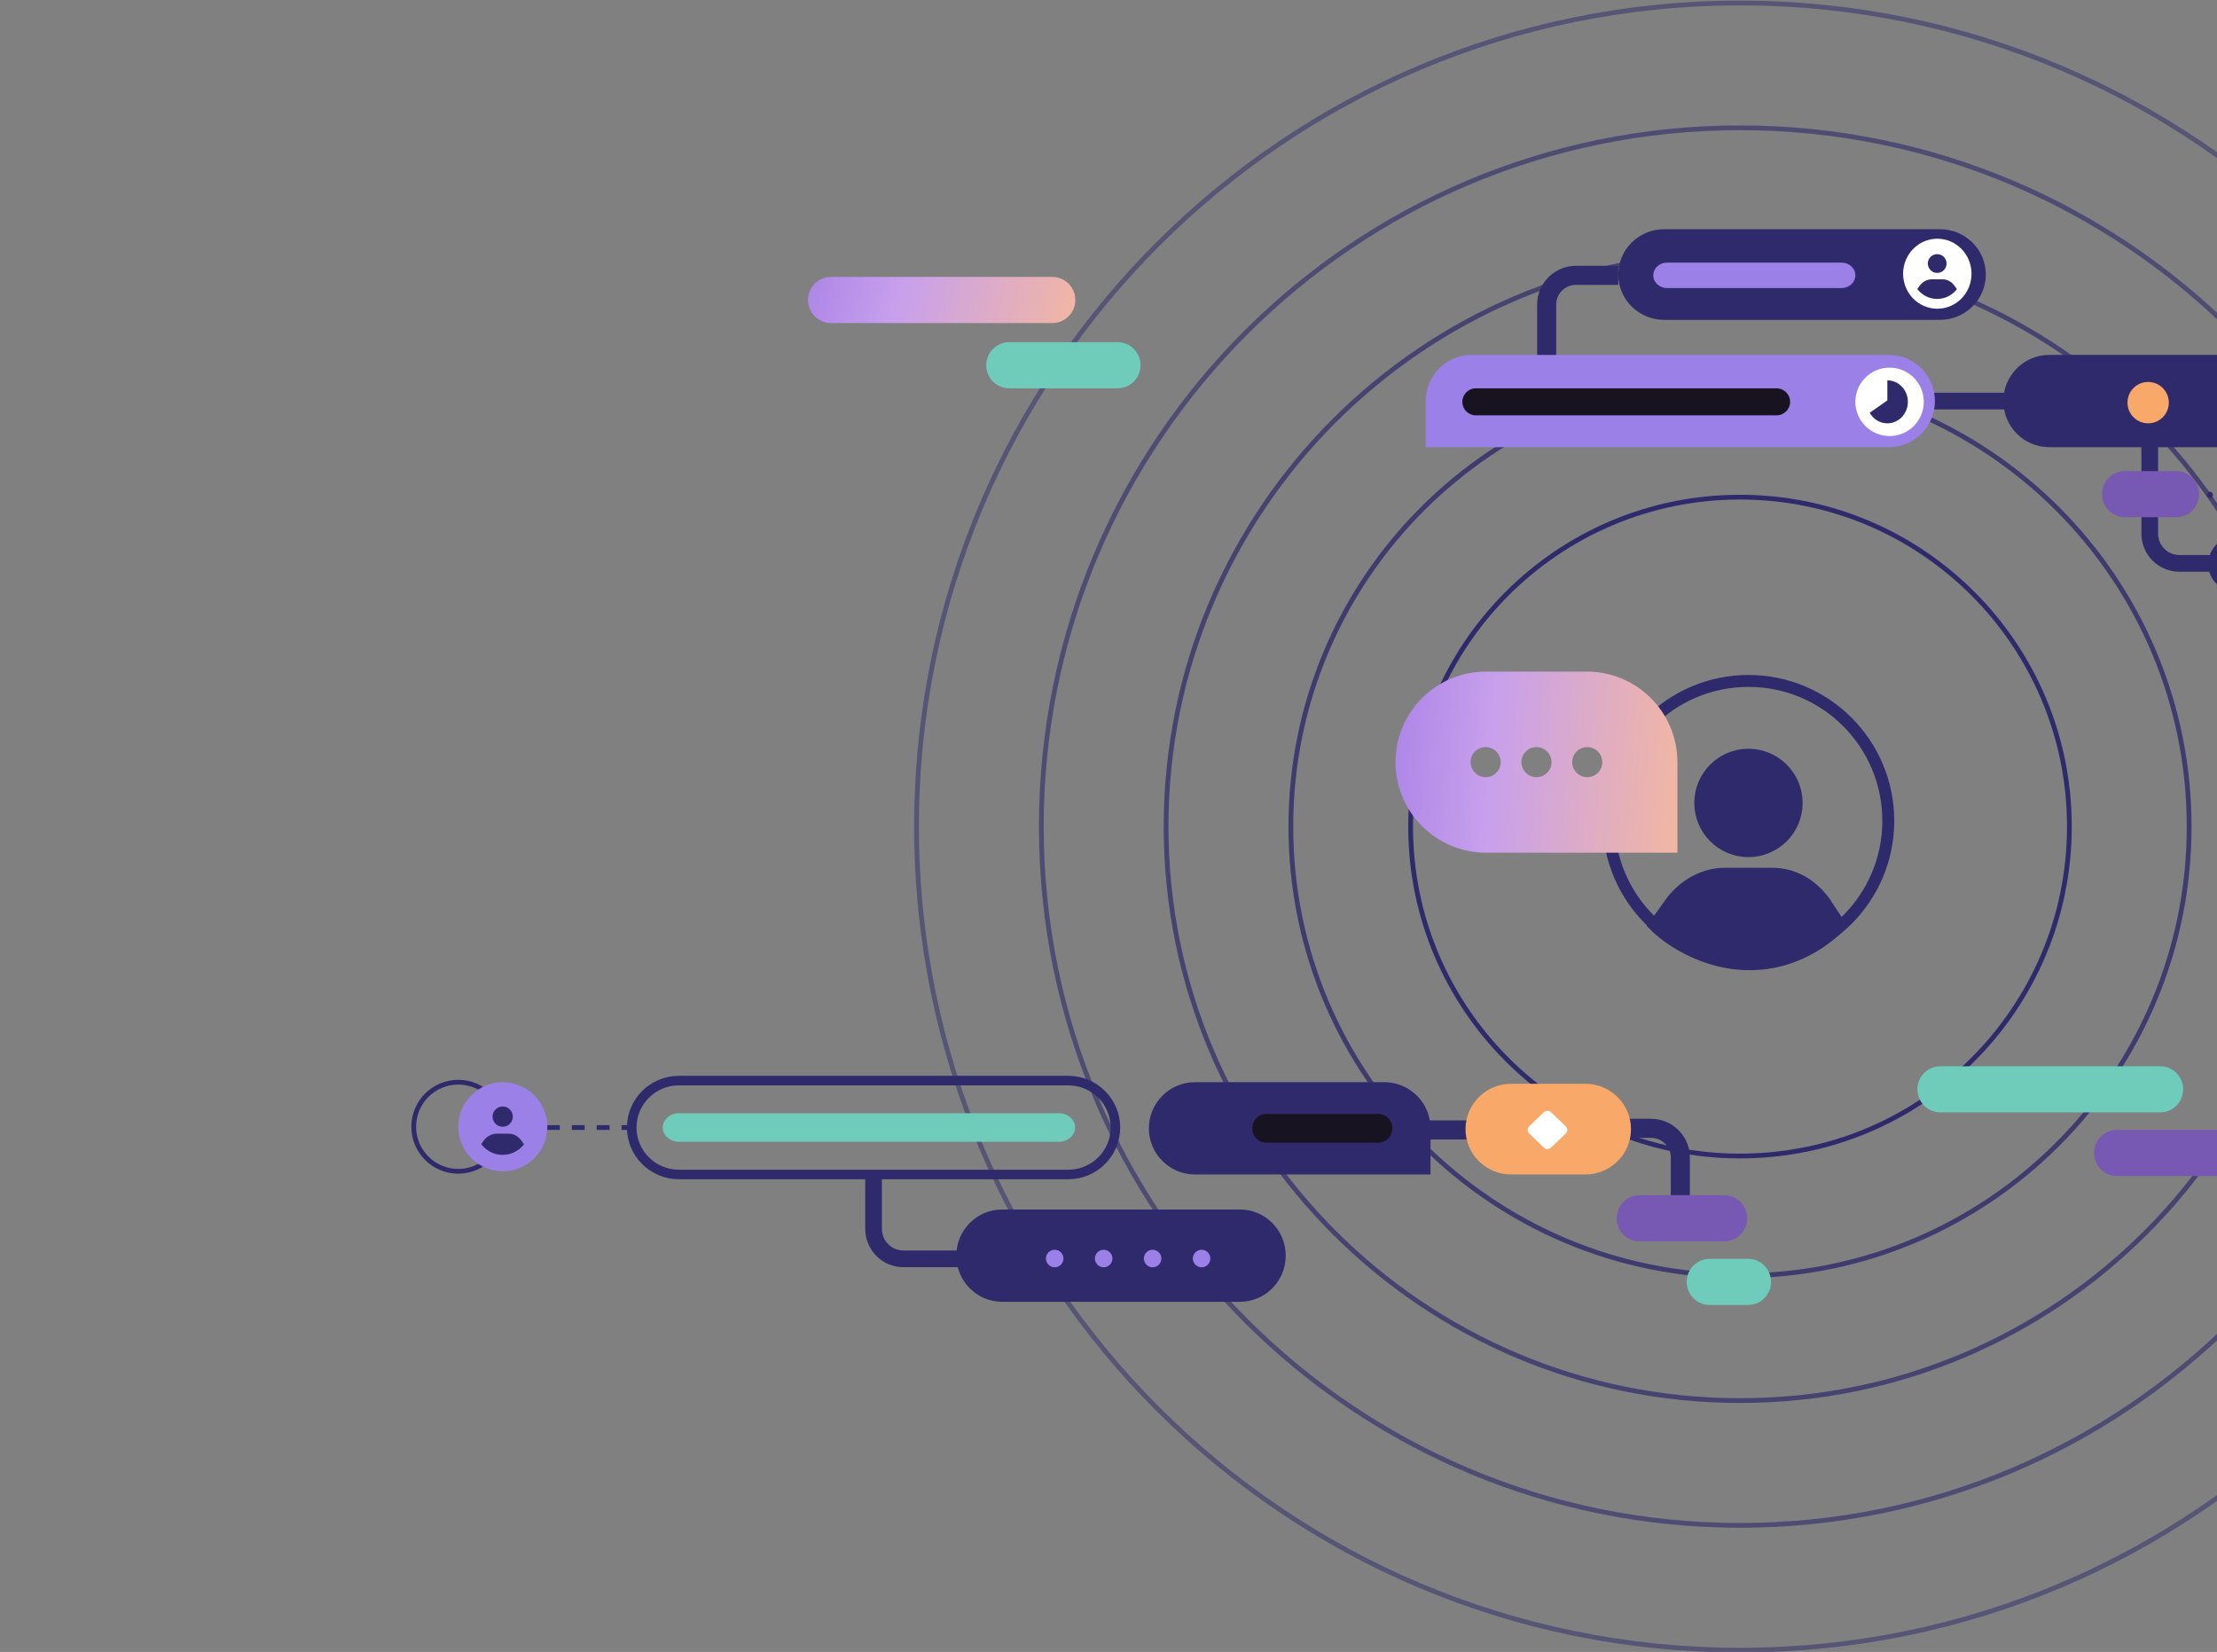 <svg width="930" height="693" viewBox="0 0 930 693" fill="none" xmlns="http://www.w3.org/2000/svg">
<rect x="0" y="0" width="930" height="693" fill="#808080" stroke="none"/>
<g clip-path="url(#clip0_497_766)">
<g clip-path="url(#clip1_497_766)">
<path opacity="0.6" d="M729.904 639.911C891.774 639.911 1022.99 508.663 1022.99 346.76C1022.99 184.858 891.774 53.61 729.904 53.61C568.035 53.61 436.814 184.858 436.814 346.76C436.814 508.663 568.035 639.911 729.904 639.911Z" stroke="#2F2A6B" stroke-width="2" stroke-miterlimit="10"/>
<path opacity="0.5" d="M729.905 692.259C920.679 692.259 1075.33 537.574 1075.33 346.76C1075.33 155.947 920.679 1.262 729.905 1.262C539.13 1.262 384.477 155.947 384.477 346.76C384.477 537.574 539.13 692.259 729.905 692.259Z" stroke="#2F2A6B" stroke-width="2" stroke-miterlimit="10"/>
<path opacity="0.7" d="M729.905 587.563C862.869 587.563 970.658 479.752 970.658 346.761C970.658 213.769 862.869 105.958 729.905 105.958C596.941 105.958 489.152 213.769 489.152 346.761C489.152 479.752 596.941 587.563 729.905 587.563Z" stroke="#2F2A6B" stroke-width="2" stroke-miterlimit="10"/>
<path opacity="0.8" d="M729.905 535.214C833.963 535.214 918.32 450.841 918.32 346.76C918.32 242.68 833.963 158.307 729.905 158.307C625.846 158.307 541.489 242.68 541.489 346.76C541.489 450.841 625.846 535.214 729.905 535.214Z" stroke="#2F2A6B" stroke-width="2" stroke-miterlimit="10"/>
<path d="M729.905 484.96C806.214 484.96 868.076 423.086 868.076 346.76C868.076 270.435 806.214 208.561 729.905 208.561C653.595 208.561 591.733 270.435 591.733 346.76C591.733 423.086 653.595 484.96 729.905 484.96Z" stroke="#2F2A6B" stroke-width="2" stroke-miterlimit="10"/>
<path d="M570.04 474.017H617.432" stroke="#2F2A6B" stroke-width="8" stroke-miterlimit="10"/>
<path d="M683.514 473.35H692.544C699.353 473.35 704.873 478.795 704.873 485.513V512.74" stroke="#2F2A6B" stroke-width="8" stroke-miterlimit="10"/>
<path d="M665.021 454.656H633.922C623.34 454.656 614.762 463.175 614.762 473.683C614.762 484.192 623.34 492.711 633.922 492.711H665.021C675.603 492.711 684.181 484.192 684.181 473.683C684.181 463.175 675.603 454.656 665.021 454.656Z" fill="#F8A868"/>
<path d="M647.598 466.617L641.434 472.538C640.581 473.354 640.581 474.678 641.434 475.497L647.598 481.417C648.447 482.233 649.827 482.233 650.68 481.417L656.844 475.497C657.694 474.681 657.694 473.357 656.844 472.538L650.68 466.617C649.827 465.802 648.447 465.802 647.598 466.617Z" fill="white"/>
<path d="M813.685 96.139H698.188C687.503 96.139 678.841 104.657 678.841 115.166C678.841 125.675 687.503 134.194 698.188 134.194H813.685C824.371 134.194 833.032 125.675 833.032 115.166C833.032 104.657 824.371 96.139 813.685 96.139Z" fill="#2F2A6B"/>
<path d="M772.542 110.159H699.281C696.102 110.159 693.526 112.55 693.526 115.5C693.526 118.451 696.102 120.841 699.281 120.841H772.542C775.721 120.841 778.298 118.451 778.298 115.5C778.298 112.55 775.721 110.159 772.542 110.159Z" fill="#9B80E7"/>
<path d="M812.674 129.52C820.602 129.52 827.025 122.943 827.025 114.832C827.025 106.722 820.598 100.145 812.674 100.145C804.749 100.145 798.323 106.722 798.323 114.832C798.323 122.943 804.749 129.52 812.674 129.52Z" fill="white"/>
<path d="M733.29 528.095H717.174C711.854 528.095 707.543 532.427 707.543 537.774C707.543 543.124 711.854 547.456 717.174 547.456H733.29C738.61 547.456 742.921 543.124 742.921 537.778C742.921 532.428 738.61 528.095 733.29 528.095Z" fill="#6FCCBB"/>
<path d="M723.375 501.39H687.707C682.441 501.39 678.174 505.722 678.174 511.069C678.174 516.419 682.441 520.751 687.707 520.751H723.375C728.641 520.751 732.908 516.419 732.908 511.073C732.908 505.722 728.641 501.39 723.375 501.39Z" fill="#7759B4"/>
<path d="M906.191 447.312H813.941C808.632 447.312 804.33 451.644 804.33 456.991C804.33 462.341 808.632 466.673 813.941 466.673H906.191C911.5 466.673 915.802 462.341 915.802 456.994C915.802 451.644 911.5 447.312 906.191 447.312Z" fill="#6FCCBB"/>
<path d="M933.494 474.017H888.096C882.752 474.017 878.422 478.35 878.422 483.696C878.422 489.046 882.752 493.379 888.096 493.379H933.494C938.838 493.379 943.169 489.046 943.169 483.7C943.169 478.35 938.838 474.017 933.494 474.017Z" fill="#7759B4"/>
<path d="M441.419 116.167H348.617C343.276 116.167 338.948 120.5 338.948 125.846C338.948 131.197 343.276 135.529 348.617 135.529H441.419C446.76 135.529 451.087 131.196 451.087 125.85C451.087 120.5 446.76 116.167 441.419 116.167Z" fill="url(#paint0_linear_497_766)"/>
<path d="M468.78 143.541H423.381C418.037 143.541 413.707 147.873 413.707 153.219C413.707 158.57 418.037 162.902 423.381 162.902H468.78C474.124 162.902 478.454 158.569 478.454 153.223C478.454 147.873 474.124 143.541 468.78 143.541Z" fill="#6FCCBB"/>
<path d="M266.139 474.017H260.741V472.014H266.139V474.017ZM255.702 474.017H250.303V472.014H255.702V474.017ZM245.264 474.017H239.865V472.014H245.264V474.017ZM234.826 474.017H229.427V472.014H234.826V474.017Z" fill="#2F2A6B"/>
<path d="M192.238 491.376C202.559 491.376 210.928 483.005 210.928 472.682C210.928 462.359 202.559 453.989 192.238 453.989C181.917 453.989 173.548 462.359 173.548 472.682C173.548 483.005 181.917 491.376 192.238 491.376Z" stroke="#2F2A6B" stroke-width="2" stroke-miterlimit="10"/>
<path d="M210.928 491.376C221.249 491.376 229.618 483.005 229.618 472.682C229.618 462.359 221.249 453.989 210.928 453.989C200.607 453.989 192.238 462.359 192.238 472.682C192.238 483.005 200.607 491.376 210.928 491.376Z" fill="#9B80E7"/>
<path d="M769.954 388.023L764.109 379.204C759.085 372.371 751.919 368.05 743.44 368.05H723.471C715.117 368.05 707.292 372.62 702.254 379.286L696.013 388.023C696.013 388.023 710.829 402.732 733.455 403.002C756.082 403.273 769.954 388.023 769.954 388.023Z" fill="#2F2A6B" stroke="#2F2A6B" stroke-width="8" stroke-miterlimit="10"/>
<path d="M733.452 355.569C743.792 355.569 752.175 347.185 752.175 336.842C752.175 326.5 743.792 318.115 733.452 318.115C723.111 318.115 714.729 326.5 714.729 336.842C714.729 347.185 723.111 355.569 733.452 355.569Z" fill="#2F2A6B" stroke="#2F2A6B" stroke-width="8" stroke-miterlimit="10"/>
<path d="M733.452 403.002C765.849 403.002 792.112 376.734 792.112 344.33C792.112 311.927 765.849 285.658 733.452 285.658C701.055 285.658 674.792 311.927 674.792 344.33C674.792 376.734 701.055 403.002 733.452 403.002Z" stroke="#2F2A6B" stroke-width="5" stroke-miterlimit="10"/>
<path d="M665.665 281.74H623.376C602.411 281.74 585.392 298.762 585.392 319.731C585.392 340.7 602.411 357.722 623.376 357.722H703.648V319.731C703.648 298.762 686.63 281.74 665.665 281.74ZM623.208 326.038C619.725 326.038 616.903 323.215 616.903 319.731C616.903 316.247 619.725 313.425 623.208 313.425C626.692 313.425 629.514 316.247 629.514 319.731C629.514 323.215 626.692 326.038 623.208 326.038ZM644.518 326.038C641.035 326.038 638.213 323.215 638.213 319.731C638.213 316.247 641.035 313.425 644.518 313.425C648.002 313.425 650.824 316.247 650.824 319.731C650.824 323.215 648.002 326.038 644.518 326.038ZM665.828 326.038C662.345 326.038 659.523 323.215 659.523 319.731C659.523 316.247 662.345 313.425 665.828 313.425C669.312 313.425 672.133 316.247 672.133 319.731C672.133 323.215 669.308 326.038 665.828 326.038Z" fill="url(#paint1_linear_497_766)"/>
<path d="M812.626 114.495C814.8 114.495 816.562 112.733 816.562 110.559C816.562 108.385 814.8 106.623 812.626 106.623C810.453 106.623 808.691 108.385 808.691 110.559C808.691 112.733 810.453 114.495 812.626 114.495Z" fill="#2F2A6B"/>
<path d="M814.975 117.189H810.278C808.314 117.189 806.474 118.264 805.289 119.83L804.286 121.236C806.083 123.635 808.89 125.233 812.079 125.393C812.267 125.4 812.456 125.407 812.648 125.407C816.021 125.396 819.017 123.781 820.91 121.286L819.839 119.812C818.658 118.204 816.971 117.189 814.978 117.189H814.975Z" fill="#2F2A6B"/>
<path d="M965.196 236.341H914.191C907.339 236.341 901.784 230.748 901.784 223.85V168.243" stroke="#2F2A6B" stroke-width="7" stroke-miterlimit="10"/>
<path d="M938.496 245.02C943.289 245.02 947.174 241.284 947.174 236.675C947.174 232.066 943.289 228.33 938.496 228.33C933.704 228.33 929.819 232.066 929.819 236.675C929.819 241.284 933.704 245.02 938.496 245.02Z" fill="white" stroke="#2F2A6B" stroke-width="7" stroke-miterlimit="10"/>
<path d="M807.667 168.243H848.385" stroke="#2F2A6B" stroke-width="7" stroke-miterlimit="10"/>
<path d="M617.373 148.881H792.373C803.025 148.881 811.672 157.557 811.672 168.243C811.672 178.929 803.025 187.604 792.373 187.604H598.074V168.243C598.074 157.557 606.722 148.881 617.373 148.881Z" fill="#9B80E7"/>
<path d="M945.92 148.881H859.651C849.005 148.881 840.375 157.55 840.375 168.243C840.375 178.936 849.005 187.604 859.651 187.604H945.92C956.566 187.604 965.196 178.936 965.196 168.243C965.196 157.55 956.566 148.881 945.92 148.881Z" fill="#2F2A6B"/>
<path d="M912.931 197.619H891.305C886.033 197.619 881.759 201.952 881.759 207.297V207.301C881.759 212.647 886.033 216.98 891.305 216.98H912.931C918.203 216.98 922.476 212.647 922.476 207.301V207.297C922.476 201.952 918.203 197.619 912.931 197.619Z" fill="#7759B4"/>
<path d="M745.214 162.902H619.143C615.986 162.902 613.427 165.443 613.427 168.577C613.427 171.711 615.986 174.252 619.143 174.252H745.214C748.371 174.252 750.93 171.711 750.93 168.577C750.93 165.443 748.371 162.902 745.214 162.902Z" fill="#171321"/>
<path d="M792.649 182.931C800.575 182.931 807 176.504 807 168.577C807 160.649 800.575 154.223 792.649 154.223C784.723 154.223 778.298 160.649 778.298 168.577C778.298 176.504 784.723 182.931 792.649 182.931Z" fill="white"/>
<path d="M901.117 177.59C905.909 177.59 909.794 173.704 909.794 168.911C909.794 164.117 905.909 160.231 901.117 160.231C896.324 160.231 892.439 164.117 892.439 168.911C892.439 173.704 896.324 177.59 901.117 177.59Z" fill="#F8A868"/>
<path d="M949.363 207.633C949.363 206.897 949.916 206.298 950.604 206.298C951.289 206.298 951.846 206.897 951.846 207.633C951.846 208.369 951.289 208.968 950.604 208.968C949.916 208.968 949.363 208.369 949.363 207.633ZM941.511 207.633C941.511 206.897 942.068 206.298 942.752 206.298C943.441 206.298 943.994 206.897 943.994 207.633C943.994 208.369 943.441 208.968 942.752 208.968C942.068 208.968 941.511 208.369 941.511 207.633ZM933.662 207.633C933.662 206.897 934.219 206.298 934.904 206.298C935.589 206.298 936.146 206.897 936.146 207.633C936.146 208.369 935.589 208.968 934.904 208.968C934.219 208.968 933.662 208.369 933.662 207.633ZM925.814 207.633C925.814 206.897 926.367 206.298 927.056 206.298C927.741 206.298 928.298 206.897 928.298 207.633C928.298 208.369 927.741 208.968 927.056 208.968C926.367 208.968 925.814 208.369 925.814 207.633Z" fill="#2F2A6B"/>
<path d="M210.867 472.686C213.213 472.686 215.115 470.783 215.115 468.436C215.115 466.089 213.213 464.187 210.867 464.187C208.52 464.187 206.618 466.089 206.618 468.436C206.618 470.783 208.52 472.686 210.867 472.686Z" fill="#2F2A6B"/>
<path d="M213.404 475.597H208.333C206.212 475.597 204.227 476.757 202.946 478.451L201.861 479.967C203.8 482.558 206.835 484.281 210.276 484.459C210.479 484.466 210.685 484.473 210.888 484.473C214.532 484.462 217.766 482.718 219.808 480.021L218.648 478.43C217.371 476.693 215.553 475.597 213.4 475.597H213.404Z" fill="#2F2A6B"/>
<path d="M501.294 453.989H580.713C591.401 453.989 600.077 462.664 600.077 473.35V492.711H501.294C490.607 492.711 481.931 484.036 481.931 473.35C481.931 462.664 490.607 453.989 501.294 453.989Z" fill="#2F2A6B"/>
<path d="M578.289 467.341H531.085C527.9 467.341 525.317 470.031 525.317 473.35C525.317 476.668 527.9 479.358 531.085 479.358H578.289C581.475 479.358 584.057 476.668 584.057 473.35C584.057 470.031 581.475 467.341 578.289 467.341Z" fill="#171321"/>
<path d="M448.104 453.321H284.804C273.864 453.321 264.995 462.139 264.995 473.016C264.995 483.893 273.864 492.711 284.804 492.711H448.104C459.044 492.711 467.913 483.893 467.913 473.016C467.913 462.139 459.044 453.321 448.104 453.321Z" stroke="#2F2A6B" stroke-width="4" stroke-miterlimit="10"/>
<path d="M444.074 467H284.926C281.101 467 278 469.685 278 472.998V473.002C278 476.315 281.101 479 284.926 479H444.074C447.899 479 451 476.315 451 473.002V472.998C451 469.685 447.899 467 444.074 467Z" fill="#6FCCBB"/>
<path d="M450.558 528.095H378.932C372.041 528.095 366.454 522.47 366.454 515.53V492.711" stroke="#2F2A6B" stroke-width="7" stroke-miterlimit="10"/>
<path d="M520.142 507.399H420.357C409.757 507.399 401.164 516.067 401.164 526.76C401.164 537.453 409.757 546.121 420.357 546.121H520.142C530.742 546.121 539.335 537.453 539.335 526.76C539.335 516.067 530.742 507.399 520.142 507.399Z" fill="#2F2A6B"/>
<path d="M483.509 531.646C485.539 531.646 487.184 530 487.184 527.969C487.184 525.939 485.539 524.293 483.509 524.293C481.479 524.293 479.833 525.939 479.833 527.969C479.833 530 481.479 531.646 483.509 531.646Z" fill="#9B80E7"/>
<path d="M462.971 531.646C465.001 531.646 466.647 530 466.647 527.969C466.647 525.939 465.001 524.293 462.971 524.293C460.941 524.293 459.295 525.939 459.295 527.969C459.295 530 460.941 531.646 462.971 531.646Z" fill="#9B80E7"/>
<path d="M442.429 531.646C444.459 531.646 446.105 530 446.105 527.969C446.105 525.939 444.459 524.293 442.429 524.293C440.4 524.293 438.754 525.939 438.754 527.969C438.754 530 440.4 531.646 442.429 531.646Z" fill="#9B80E7"/>
<path d="M504.05 531.646C506.08 531.646 507.726 530 507.726 527.969C507.726 525.939 506.08 524.293 504.05 524.293C502.02 524.293 500.375 525.939 500.375 527.969C500.375 530 502.02 531.646 504.05 531.646Z" fill="#9B80E7"/>
<path d="M678.841 115.5H661.165C654.338 115.5 648.804 120.983 648.804 127.747V148.882" stroke="#2F2A6B" stroke-width="8" stroke-miterlimit="10"/>
<path d="M800.325 168.573C800.325 173.551 796.473 177.589 791.716 177.589C788.563 177.589 785.807 175.813 784.305 173.165L791.706 167.987L791.716 159.563C796.469 159.563 800.325 163.598 800.325 168.58V168.573Z" fill="#2F2A6B"/>
</g>
</g>
<defs>
<linearGradient id="paint0_linear_497_766" x1="279.278" y1="113.594" x2="468.368" y2="164.247" gradientUnits="userSpaceOnUse">
<stop stop-color="#855FE0"/>
<stop offset="0.5" stop-color="#C8A0EC"/>
<stop offset="1" stop-color="#FFBE8A"/>
</linearGradient>
<linearGradient id="paint1_linear_497_766" x1="522.467" y1="271.64" x2="735.079" y2="286.944" gradientUnits="userSpaceOnUse">
<stop stop-color="#855FE0"/>
<stop offset="0.5" stop-color="#C8A0EC"/>
<stop offset="1" stop-color="#FFBE8A"/>
</linearGradient>
<clipPath id="clip0_497_766">
<rect width="930" height="693" fill="white"/>
</clipPath>
<clipPath id="clip1_497_766">
<rect width="1076" height="693" fill="white"/>
</clipPath>
</defs>
</svg>
